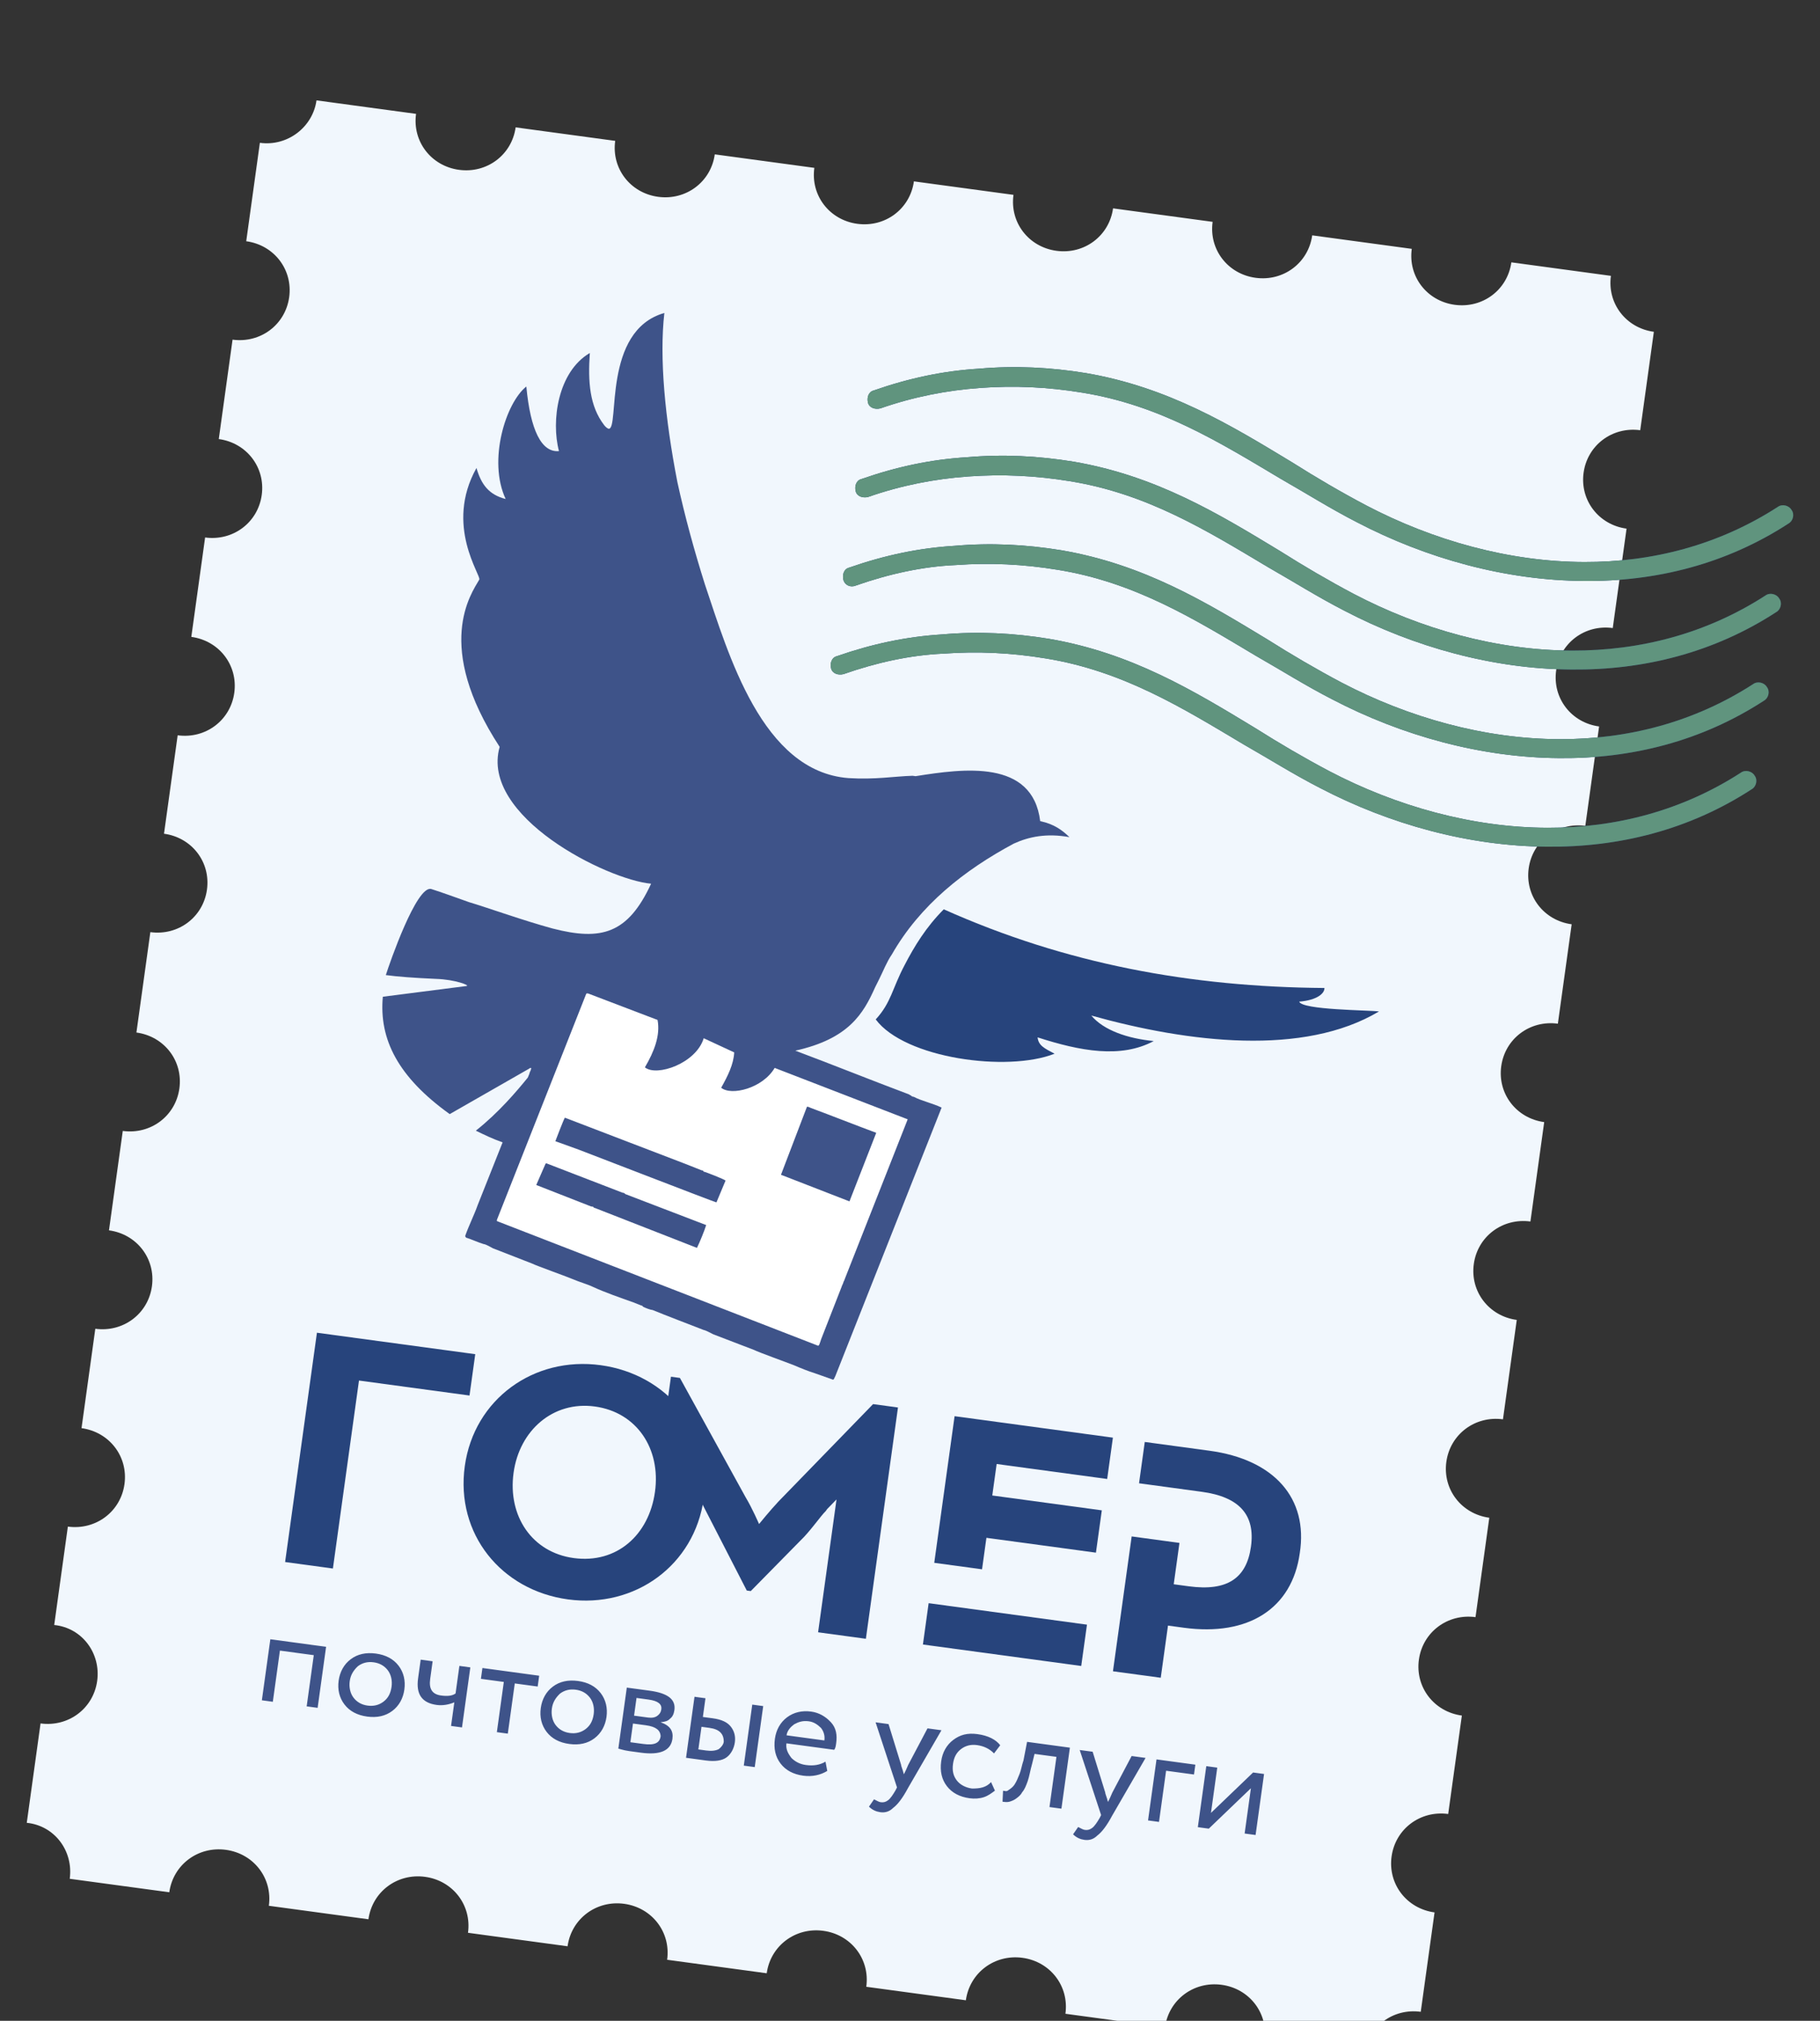 <?xml version="1.0" encoding="UTF-8"?> <svg xmlns="http://www.w3.org/2000/svg" viewBox="0 0 136.00 151.00" data-guides="{&quot;vertical&quot;:[],&quot;horizontal&quot;:[]}"><rect x="0" y="0" width="136.00" height="151.00" fill="#333333" stroke="none"/><defs></defs><path fill="#F1F7FD" stroke="none" fill-opacity="1" stroke-width="1" stroke-opacity="1" clip-rule="evenodd" color="rgb(51, 51, 51)" fill-rule="evenodd" font-size-adjust="" id="tSvg11758232fc5" title="Path 18" d="M23.65 7.5C26.13 7.836 28.61 8.172 31.09 8.508C30.804 10.567 32.217 12.407 34.3 12.69C36.384 12.972 38.245 11.576 38.531 9.517C41.011 9.853 43.491 10.189 45.971 10.526C45.685 12.585 47.098 14.425 49.181 14.707C51.264 14.989 53.126 13.593 53.412 11.534C55.892 11.87 58.372 12.207 60.852 12.543C60.566 14.602 61.979 16.442 64.062 16.724C66.145 17.006 68.007 15.611 68.292 13.552C70.773 13.888 73.253 14.224 75.733 14.56C75.447 16.619 76.86 18.459 78.943 18.741C81.026 19.024 82.888 17.628 83.173 15.569C85.654 15.905 88.134 16.241 90.614 16.577C90.328 18.637 91.741 20.476 93.824 20.759C95.907 21.041 97.769 19.645 98.055 17.586C100.535 17.922 103.015 18.258 105.495 18.595C105.209 20.654 106.621 22.494 108.704 22.776C110.789 23.058 112.65 21.663 112.936 19.603C115.416 19.939 117.896 20.276 120.376 20.612C120.09 22.671 121.502 24.511 123.585 24.793C123.246 27.245 122.906 29.696 122.566 32.147C120.482 31.865 118.621 33.261 118.335 35.32C118.049 37.379 119.462 39.219 121.545 39.501C121.202 41.977 120.858 44.453 120.514 46.929C118.431 46.647 116.57 48.043 116.284 50.102C115.998 52.161 117.41 54.001 119.493 54.283C119.15 56.759 118.807 59.235 118.463 61.711C116.38 61.428 114.518 62.824 114.232 64.883C113.947 66.943 115.36 68.782 117.443 69.065C117.099 71.541 116.755 74.017 116.412 76.493C114.328 76.21 112.467 77.606 112.181 79.665C111.895 81.724 113.308 83.564 115.391 83.847C115.048 86.323 114.704 88.798 114.361 91.274C112.278 90.992 110.416 92.388 110.131 94.447C109.845 96.506 111.257 98.346 113.34 98.628C112.997 101.104 112.653 103.58 112.309 106.056C110.226 105.773 108.365 107.169 108.079 109.229C107.793 111.288 109.205 113.127 111.288 113.41C110.945 115.886 110.602 118.362 110.258 120.837C108.175 120.556 106.313 121.951 106.028 124.011C105.742 126.07 107.155 127.909 109.238 128.192C107.942 137.531 109.513 126.207 108.217 135.546C106.134 135.263 104.273 136.659 103.987 138.718C103.701 140.778 105.113 142.617 107.197 142.9C106.853 145.376 106.51 147.852 106.166 150.327C104.083 150.044 102.221 151.441 101.936 153.5C99.456 153.164 96.975 152.828 94.495 152.492C94.781 150.432 93.369 148.592 91.285 148.31C89.202 148.028 87.34 149.424 87.055 151.483C84.575 151.147 82.094 150.811 79.614 150.474C79.9 148.415 78.488 146.575 76.404 146.293C74.321 146.01 72.46 147.407 72.174 149.466C69.694 149.129 67.214 148.793 64.733 148.457C65.019 146.398 63.607 144.558 61.523 144.276C59.44 143.993 57.579 145.389 57.293 147.448C54.813 147.112 52.333 146.775 49.852 146.439C50.138 144.38 48.726 142.541 46.642 142.258C44.559 141.976 42.698 143.371 42.412 145.431C39.932 145.095 37.452 144.759 34.971 144.423C35.257 142.364 33.845 140.523 31.761 140.242C29.678 139.959 27.817 141.355 27.531 143.414C25.051 143.078 22.571 142.741 20.09 142.405C20.376 140.346 18.964 138.507 16.881 138.224C14.797 137.941 12.936 139.337 12.65 141.396C10.17 141.06 7.69 140.724 5.21 140.388C5.495 138.328 4.093 136.416 2 136.206C2.343 133.731 2.687 131.255 3.03 128.779C5.114 129.061 6.975 127.665 7.261 125.606C7.546 123.547 6.144 121.634 4.051 121.425C5.51 110.908 3.602 124.66 5.071 114.071C7.154 114.353 9.016 112.958 9.302 110.898C9.587 108.839 8.175 106.999 6.092 106.716C6.435 104.241 6.779 101.765 7.122 99.289C9.206 99.571 11.067 98.175 11.353 96.116C11.639 94.057 10.226 92.217 8.143 91.935C8.486 89.459 8.83 86.983 9.174 84.507C11.257 84.79 13.118 83.394 13.404 81.335C13.69 79.275 12.277 77.436 10.194 77.153C10.541 74.653 10.888 72.153 11.235 69.652C13.318 69.934 15.18 68.538 15.465 66.479C15.751 64.42 14.339 62.581 12.255 62.298C12.596 59.847 12.936 57.395 13.276 54.944C15.359 55.226 17.221 53.83 17.507 51.771C17.792 49.712 16.38 47.872 14.296 47.59C14.64 45.114 14.984 42.638 15.327 40.162C17.411 40.445 19.272 39.049 19.558 36.989C19.843 34.93 18.431 33.09 16.348 32.808C16.691 30.332 17.035 27.857 17.378 25.38C19.462 25.663 21.323 24.267 21.609 22.208C21.894 20.149 20.482 18.309 18.399 18.026C18.739 15.575 19.079 13.124 19.419 10.672C21.503 10.955 23.374 9.485 23.65 7.5Z"></path><path fill="#27447C" stroke="none" fill-opacity="1" stroke-width="1" stroke-opacity="1" clip-rule="evenodd" color="rgb(51, 51, 51)" fill-rule="evenodd" font-size-adjust="" id="tSvg8c92d1a9a9" title="Path 19" d="M65.787 30.517C65.394 30.613 64.958 30.479 64.86 30.091C64.762 29.704 64.898 29.272 65.291 29.176C67.919 28.258 70.497 27.709 73.173 27.547C75.859 27.312 78.493 27.444 81.162 27.881C87.307 28.939 91.921 31.737 96.536 34.535C98.348 35.68 100.171 36.751 102.078 37.759C107.095 40.387 112.786 41.983 118.394 41.994C123.471 42.008 128.423 40.731 132.837 37.883C133.176 37.629 133.686 37.773 133.868 38.098C134.125 38.432 133.979 38.937 133.651 39.117C128.984 42.156 123.724 43.466 118.349 43.411C112.518 43.37 106.603 41.744 101.373 39.012C99.392 37.994 97.58 36.85 95.683 35.768C91.132 33.054 86.666 30.276 80.883 29.342C78.289 28.915 75.803 28.803 73.277 28.985C70.75 29.167 68.257 29.653 65.787 30.517Z"></path><path fill="#27447C" stroke="none" fill-opacity="1" stroke-width="1" stroke-opacity="1" clip-rule="evenodd" color="rgb(51, 51, 51)" fill-rule="evenodd" font-size-adjust="" id="tSvg9ad2481884" title="Path 20" d="M64.868 37.136C64.475 37.232 64.039 37.098 63.941 36.71C63.844 36.322 63.979 35.891 64.372 35.795C67.001 34.877 69.578 34.328 72.254 34.166C74.94 33.931 77.575 34.063 80.243 34.5C86.388 35.557 91.003 38.356 95.618 41.154C97.43 42.299 99.252 43.37 101.159 44.378C106.176 47.006 111.867 48.602 117.475 48.613C122.552 48.627 127.506 47.35 131.918 44.502C132.257 44.248 132.767 44.392 132.949 44.717C133.206 45.051 133.06 45.556 132.732 45.736C128.065 48.775 122.805 50.084 117.43 50.03C111.599 49.989 105.684 48.363 100.454 45.631C98.473 44.613 96.661 43.469 94.764 42.387C90.213 39.673 85.748 36.894 79.964 35.96C77.371 35.534 74.885 35.422 72.358 35.603C69.831 35.785 67.338 36.272 64.868 37.136Z"></path><path fill="#27447C" stroke="none" fill-opacity="1" stroke-width="1" stroke-opacity="1" clip-rule="evenodd" color="rgb(51, 51, 51)" fill-rule="evenodd" font-size-adjust="" id="tSvg14b14c35a94" title="Path 21" d="M63.95 43.755C63.547 43.925 63.121 43.717 63.023 43.329C62.925 42.941 63.061 42.51 63.453 42.414C66.082 41.496 68.66 40.947 71.336 40.785C74.022 40.55 76.656 40.682 79.325 41.119C85.47 42.176 90.084 44.975 94.699 47.773C96.511 48.918 98.334 49.989 100.24 50.997C105.258 53.625 110.949 55.221 116.557 55.232C121.634 55.246 126.587 53.969 130.999 51.121C131.338 50.867 131.849 51.011 132.031 51.336C132.288 51.67 132.143 52.175 131.814 52.355C127.147 55.394 121.887 56.703 116.512 56.649C110.681 56.608 104.767 54.982 99.536 52.25C97.554 51.232 95.742 50.087 93.846 49.006C89.295 46.291 84.829 43.513 79.046 42.579C76.452 42.153 73.966 42.04 71.439 42.222C68.923 42.331 66.419 42.891 63.95 43.755Z"></path><path fill="#27447C" stroke="none" fill-opacity="1" stroke-width="1" stroke-opacity="1" clip-rule="evenodd" color="rgb(51, 51, 51)" fill-rule="evenodd" font-size-adjust="" id="tSvg3b34000263" title="Path 22" d="M63.031 50.373C62.639 50.47 62.202 50.336 62.105 49.948C62.007 49.56 62.143 49.129 62.535 49.032C65.164 48.115 67.742 47.566 70.417 47.404C73.103 47.168 75.738 47.301 78.406 47.737C84.551 48.795 89.166 51.593 93.781 54.392C95.593 55.537 97.415 56.608 99.322 57.616C104.339 60.244 110.031 61.84 115.638 61.851C120.715 61.864 125.669 60.588 130.081 57.739C130.42 57.486 130.93 57.63 131.113 57.954C131.369 58.289 131.223 58.794 130.896 58.974C126.228 62.013 120.968 63.322 115.593 63.268C109.762 63.227 103.847 61.601 98.617 58.869C96.636 57.851 94.824 56.706 92.927 55.625C88.377 52.91 83.911 50.132 78.128 49.198C75.534 48.772 73.048 48.659 70.521 48.841C68.004 48.95 65.501 49.51 63.031 50.373Z"></path><path fill="#27447C" stroke="none" fill-opacity="1" stroke-width="1" stroke-opacity="1" color="rgb(51, 51, 51)" font-size-adjust="" id="tSvg680b2b2fad" title="Path 23" d="M26.825 103.158C26.175 107.84 25.526 112.522 24.876 117.204C23.686 117.043 22.495 116.881 21.305 116.719C22.097 111.008 22.89 105.296 23.683 99.585C27.626 100.119 31.569 100.654 35.513 101.188C35.37 102.218 35.227 103.248 35.084 104.277C32.331 103.904 29.578 103.531 26.825 103.158Z"></path><path fill="#27447C" stroke="none" fill-opacity="1" stroke-width="1" stroke-opacity="1" color="rgb(51, 51, 51)" font-size-adjust="" id="tSvg1619ec053cc" title="Path 24" d="M42.875 116.423C39.75 116 37.929 113.28 38.378 110.044C38.816 106.882 41.321 104.674 44.446 105.097C47.571 105.521 49.392 108.24 48.943 111.477C48.494 114.712 46.074 116.856 42.875 116.423ZM44.875 102.009C39.89 101.333 35.426 104.549 34.732 109.55C34.028 114.624 37.461 118.835 42.446 119.512C47.431 120.187 51.895 116.971 52.589 111.971C53.367 106.906 49.86 102.684 44.875 102.009Z"></path><path fill="#27447C" stroke="none" fill-opacity="1" stroke-width="1" stroke-opacity="1" color="rgb(51, 51, 51)" font-size-adjust="" id="tSvg10ecae3bf8b" title="Path 25" d="M65.241 104.919C64.534 105.648 63.826 106.376 63.119 107.104C61.468 108.803 59.817 110.502 58.166 112.202C57.543 112.867 56.721 113.879 56.721 113.879C56.721 113.879 56.204 112.685 55.711 111.869C54.076 108.9 52.441 105.931 50.807 102.963C50.583 102.932 50.36 102.902 50.137 102.872C49.957 104.171 49.776 105.47 49.596 106.77C51.665 110.796 53.734 114.823 55.803 118.85C55.903 118.863 56.002 118.877 56.101 118.89C57.337 117.634 58.572 116.377 59.808 115.121C60.505 114.467 61.358 113.234 61.707 112.907C61.739 112.861 61.77 112.816 61.802 112.77C62.038 112.527 62.273 112.284 62.509 112.041C62.05 115.35 61.591 118.66 61.132 121.969C62.322 122.131 63.513 122.292 64.703 122.454C65.502 116.693 66.302 110.932 67.101 105.172C66.481 105.088 65.861 105.003 65.241 104.919Z"></path><path fill="#27447C" stroke="none" fill-opacity="1" stroke-width="1" stroke-opacity="1" color="rgb(51, 51, 51)" font-size-adjust="" id="tSvg8dc9d1535a" title="Path 26" d="M82.734 110.513C82.877 109.484 83.02 108.454 83.162 107.425C79.219 106.89 75.275 106.356 71.332 105.821C70.825 109.474 70.319 113.126 69.812 116.778C71.002 116.94 72.192 117.102 73.383 117.263C73.492 116.479 73.601 115.694 73.71 114.91C76.016 115.222 78.323 115.535 80.629 115.847C81.051 115.905 81.472 115.962 81.894 116.019C82.04 114.965 82.187 113.911 82.333 112.857C79.605 112.487 76.877 112.117 74.148 111.747C74.257 110.963 74.366 110.178 74.475 109.394C77.228 109.767 79.981 110.14 82.734 110.513ZM69.393 119.794C69.25 120.824 69.107 121.853 68.965 122.883C72.908 123.417 76.852 123.952 80.795 124.486C80.938 123.457 81.081 122.427 81.224 121.398C77.28 120.863 73.337 120.329 69.393 119.794Z"></path><path fill="#27447C" stroke="none" fill-opacity="1" stroke-width="1" stroke-opacity="1" color="rgb(51, 51, 51)" font-size-adjust="" id="tSvg6058f8a274" title="Path 27" d="M90.38 108.403C88.767 108.184 87.156 107.966 85.543 107.747C85.4 108.776 85.258 109.806 85.115 110.835C86.677 111.047 88.24 111.259 89.802 111.471C92.63 111.855 93.806 113.212 93.479 115.566C93.153 117.92 91.724 118.924 88.823 118.531C88.451 118.48 88.079 118.43 87.707 118.38C87.849 117.35 87.992 116.32 88.135 115.291C86.945 115.13 85.754 114.968 84.564 114.806C84.098 118.165 83.632 121.523 83.166 124.882C84.356 125.043 85.546 125.205 86.737 125.367C86.917 124.067 87.098 122.768 87.278 121.468C87.675 121.522 88.072 121.576 88.468 121.63C93.305 122.285 96.553 120.179 97.125 116.061C97.771 111.952 95.216 109.058 90.38 108.403Z"></path><path fill="#3E5389" stroke="none" fill-opacity="1" stroke-width="1" stroke-opacity="1" color="rgb(51, 51, 51)" font-size-adjust="" id="tSvg15984ca5483" title="Path 28" d="M90.327 136.642C90.054 136.606 89.781 136.569 89.508 136.531C89.719 135.012 89.93 133.491 90.141 131.971C90.414 132.008 90.687 132.045 90.96 132.082C90.803 133.21 90.647 134.338 90.49 135.466C91.54 134.459 92.589 133.452 93.638 132.446C93.911 132.483 94.184 132.519 94.457 132.556C94.246 134.076 94.035 135.596 93.824 137.116C93.551 137.079 93.278 137.042 93.005 137.005C93.162 135.877 93.319 134.75 93.475 133.622C92.426 134.629 91.376 135.636 90.327 136.642ZM85.788 136.027C85.999 134.507 86.21 132.987 86.421 131.467C87.388 131.598 88.356 131.729 89.323 131.861C89.289 132.106 89.255 132.351 89.221 132.596C88.526 132.502 87.832 132.408 87.137 132.314C86.96 133.589 86.784 134.863 86.607 136.138C86.334 136.101 86.061 136.064 85.788 136.027ZM85.603 131.356C84.772 132.792 83.941 134.228 83.11 135.664C82.7 136.432 82.331 136.906 81.992 137.16C81.728 137.424 81.41 137.531 81.038 137.481C80.741 137.441 80.453 137.327 80.186 137.066C80.313 136.883 80.439 136.701 80.565 136.518C80.779 136.622 80.917 136.715 81.066 136.736C81.289 136.766 81.448 136.712 81.617 136.585C81.787 136.458 81.976 136.185 82.176 135.837C82.211 135.767 82.246 135.696 82.281 135.626C81.748 134.006 81.215 132.385 80.681 130.765C81.004 130.808 81.326 130.852 81.649 130.895C81.963 131.912 82.276 132.929 82.59 133.945C82.58 134.019 82.698 134.259 82.796 134.648C82.901 134.436 83.006 134.226 83.121 133.942C83.601 133.033 84.081 132.124 84.561 131.215C84.908 131.262 85.255 131.309 85.603 131.356ZM78.422 135.029C78.596 133.778 78.769 132.528 78.943 131.277C78.397 131.203 77.851 131.13 77.306 131.056C77.247 131.298 77.188 131.539 77.129 131.781C76.984 132.286 76.922 132.727 76.797 133.085C76.671 133.442 76.556 133.727 76.377 133.927C76.272 134.137 76.103 134.264 75.933 134.391C75.764 134.518 75.605 134.572 75.446 134.625C75.287 134.679 75.064 134.648 74.915 134.628C74.928 134.355 74.94 134.082 74.953 133.809C75.027 133.819 75.102 133.829 75.176 133.839C75.25 133.849 75.335 133.786 75.504 133.659C75.589 133.595 75.758 133.468 75.863 133.258C75.958 133.121 76.073 132.837 76.188 132.552C76.304 132.268 76.355 131.901 76.48 131.543C76.57 131.081 76.659 130.618 76.748 130.156C77.815 130.3 78.881 130.445 79.948 130.59C79.737 132.109 79.526 133.629 79.315 135.149C79.017 135.109 78.72 135.069 78.422 135.029ZM74.057 133.162C74.154 133.375 74.251 133.588 74.347 133.801C74.094 133.992 73.84 134.183 73.522 134.289C73.204 134.396 72.821 134.419 72.449 134.369C71.705 134.267 71.141 133.966 70.755 133.465C70.37 132.963 70.229 132.344 70.331 131.609C70.423 130.947 70.728 130.389 71.235 130.009C71.743 129.627 72.294 129.477 73.038 129.578C73.857 129.69 74.421 129.991 74.742 130.409C74.588 130.612 74.433 130.816 74.279 131.021C73.947 130.676 73.521 130.468 73.001 130.397C72.554 130.337 72.162 130.433 71.823 130.687C71.485 130.941 71.285 131.289 71.214 131.804C71.142 132.318 71.24 132.706 71.497 133.04C71.753 133.375 72.18 133.583 72.626 133.643C73.231 133.65 73.698 133.564 74.057 133.162ZM70.35 129.289C69.519 130.725 68.688 132.161 67.857 133.596C67.447 134.365 67.078 134.839 66.739 135.093C66.475 135.357 66.157 135.464 65.785 135.413C65.488 135.373 65.2 135.258 64.933 134.998C65.06 134.815 65.186 134.632 65.312 134.45C65.525 134.553 65.664 134.648 65.813 134.667C66.036 134.698 66.195 134.644 66.364 134.518C66.534 134.391 66.723 134.116 66.923 133.769C66.958 133.699 66.993 133.629 67.028 133.559C66.495 131.938 65.962 130.317 65.429 128.696C65.751 128.74 66.073 128.784 66.396 128.828C66.71 129.844 67.023 130.861 67.337 131.877C67.327 131.951 67.445 132.192 67.543 132.579C67.648 132.369 67.753 132.159 67.868 131.874C68.348 130.965 68.828 130.057 69.308 129.148C69.655 129.195 70.002 129.242 70.35 129.289ZM60.436 128.619C59.99 128.559 59.672 128.665 59.344 128.845C59.09 129.036 58.826 129.3 58.775 129.668C59.717 129.796 60.66 129.923 61.602 130.051C61.653 129.683 61.545 129.369 61.352 129.118C61.086 128.857 60.808 128.669 60.436 128.619ZM61.685 131.636C61.729 131.866 61.773 132.097 61.817 132.328C61.319 132.635 60.694 132.775 60.024 132.684C59.28 132.583 58.715 132.282 58.33 131.78C57.945 131.278 57.803 130.66 57.905 129.925C57.997 129.263 58.302 128.705 58.81 128.323C59.317 127.943 59.943 127.802 60.613 127.894C61.208 127.975 61.698 128.266 62.093 128.694C62.489 129.122 62.566 129.658 62.485 130.246C62.454 130.466 62.434 130.613 62.339 130.75C61.148 130.589 59.958 130.428 58.767 130.267C58.706 130.708 58.889 131.032 59.146 131.366C59.413 131.627 59.764 131.824 60.211 131.885C60.806 131.966 61.273 131.879 61.685 131.636ZM53.015 129.112C52.817 129.085 52.618 129.058 52.42 129.031C52.342 129.595 52.263 130.158 52.185 130.722C52.383 130.749 52.582 130.776 52.78 130.803C53.152 130.854 53.46 130.821 53.704 130.704C53.873 130.576 54.052 130.376 54.083 130.156C54.09 129.557 53.759 129.212 53.015 129.112ZM55.58 131.932C55.791 130.412 56.002 128.893 56.213 127.373C56.486 127.41 56.758 127.447 57.031 127.484C56.82 129.003 56.609 130.523 56.398 132.043C56.126 132.006 55.853 131.969 55.58 131.932ZM51.264 131.347C51.475 129.827 51.686 128.307 51.897 126.787C52.17 126.825 52.443 126.862 52.716 126.898C52.651 127.364 52.586 127.83 52.522 128.296C52.77 128.329 53.018 128.363 53.266 128.396C53.935 128.487 54.361 128.694 54.618 129.029C54.875 129.363 54.973 129.752 54.912 130.193C54.85 130.634 54.64 131.055 54.302 131.309C53.964 131.563 53.422 131.639 52.752 131.549C52.257 131.481 51.761 131.414 51.264 131.347ZM48.457 126.996C48.234 126.965 47.936 126.924 47.564 126.875C47.503 127.316 47.442 127.757 47.381 128.198C47.728 128.245 48.075 128.292 48.422 128.339C48.72 128.379 48.953 128.336 49.123 128.209C49.292 128.082 49.386 127.945 49.417 127.725C49.468 127.357 49.201 127.096 48.457 126.996ZM48.266 128.917C47.944 128.874 47.621 128.83 47.299 128.786C47.234 129.252 47.17 129.718 47.105 130.184C47.626 130.254 47.923 130.294 48.072 130.314C48.891 130.426 49.294 130.255 49.365 129.74C49.352 129.289 49.01 129.019 48.266 128.917ZM46.205 130.661C46.416 129.141 46.627 127.622 46.838 126.102C46.912 126.111 47.21 126.151 47.582 126.202C47.954 126.253 48.251 126.293 48.549 126.333C49.888 126.515 50.507 126.973 50.395 127.783C50.354 128.077 50.249 128.287 50.08 128.414C49.9 128.615 49.667 128.658 49.359 128.691C50.083 128.939 50.329 129.347 50.247 129.935C50.125 130.818 49.32 131.158 47.906 130.967C47.683 130.937 47.385 130.896 47.013 130.845C46.567 130.784 46.279 130.671 46.205 130.661ZM41.239 127.665C41.177 128.106 41.265 128.568 41.522 128.903C41.779 129.237 42.13 129.434 42.577 129.495C43.023 129.555 43.415 129.459 43.754 129.205C44.092 128.951 44.292 128.603 44.364 128.088C44.425 127.647 44.337 127.186 44.081 126.852C43.824 126.517 43.472 126.319 43.026 126.259C42.579 126.198 42.187 126.296 41.848 126.549C41.5 126.877 41.3 127.224 41.239 127.665ZM40.845 129.41C40.46 128.907 40.318 128.289 40.41 127.627C40.502 126.966 40.806 126.407 41.314 126.027C41.822 125.646 42.448 125.507 43.192 125.607C43.936 125.708 44.501 126.01 44.886 126.511C45.271 127.013 45.413 127.632 45.321 128.293C45.229 128.955 44.924 129.513 44.416 129.894C43.909 130.275 43.283 130.415 42.539 130.314C41.795 130.213 41.23 129.911 40.845 129.41ZM35.937 125.447C35.974 125.178 36.012 124.908 36.049 124.638C37.463 124.83 38.876 125.022 40.29 125.214C40.253 125.484 40.215 125.754 40.178 126.023C39.607 125.946 39.037 125.868 38.467 125.791C38.293 127.041 38.12 128.292 37.946 129.542C37.673 129.505 37.4 129.468 37.128 129.431C37.301 128.18 37.475 126.93 37.648 125.679C37.078 125.602 36.507 125.525 35.937 125.447ZM35.156 124.518C34.945 126.038 34.734 127.558 34.523 129.078C34.251 129.041 33.978 129.004 33.705 128.967C33.787 128.378 33.868 127.79 33.95 127.202C33.547 127.372 33.08 127.459 32.634 127.398C31.518 127.246 31.079 126.588 31.242 125.411C31.307 124.945 31.371 124.48 31.436 124.014C31.733 124.054 32.031 124.094 32.329 124.134C32.268 124.576 32.206 125.017 32.145 125.459C32.043 126.194 32.29 126.602 32.959 126.692C33.406 126.753 33.788 126.73 34.042 126.54C34.137 125.853 34.232 125.167 34.328 124.48C34.6 124.517 34.873 124.555 35.146 124.592C35.149 124.567 35.153 124.543 35.156 124.518ZM26.134 125.617C26.073 126.058 26.161 126.52 26.418 126.855C26.674 127.189 27.026 127.386 27.472 127.447C27.919 127.507 28.311 127.411 28.65 127.157C28.988 126.903 29.188 126.555 29.259 126.041C29.321 125.6 29.233 125.139 28.976 124.804C28.719 124.47 28.368 124.272 27.921 124.212C27.475 124.151 27.083 124.248 26.744 124.502C26.395 124.829 26.196 125.176 26.134 125.617ZM25.741 127.362C25.355 126.86 25.214 126.242 25.306 125.58C25.398 124.918 25.703 124.36 26.21 123.98C26.718 123.599 27.344 123.459 28.088 123.559C28.832 123.661 29.396 123.962 29.782 124.463C30.167 124.966 30.308 125.584 30.216 126.246C30.125 126.908 29.82 127.466 29.312 127.846C28.805 128.227 28.179 128.367 27.435 128.267C26.691 128.165 26.126 127.864 25.741 127.362ZM22.916 127.504C23.093 126.229 23.27 124.954 23.447 123.679C22.604 123.565 21.76 123.451 20.917 123.337C20.74 124.611 20.563 125.887 20.387 127.162C20.114 127.124 19.841 127.087 19.568 127.05C19.779 125.53 19.99 124.01 20.201 122.49C21.59 122.678 22.979 122.867 24.367 123.055C24.157 124.575 23.946 126.095 23.735 127.615C23.462 127.578 23.189 127.541 22.916 127.504Z"></path><path fill="#27447C" stroke="none" fill-opacity="1" stroke-width="1" stroke-opacity="1" clip-rule="evenodd" color="rgb(51, 51, 51)" fill-rule="evenodd" font-size-adjust="" id="tSvg922556eaaa" title="Path 29" d="M70.523 67.947C69.203 69.267 68.319 70.72 67.594 72.121C66.669 73.868 66.601 74.908 65.439 76.174C67.612 79.091 75.276 80.13 78.805 78.735C78.027 78.33 77.601 78.123 77.534 77.514C80.726 78.546 83.756 79.107 86.213 77.791C84.268 77.603 82.459 76.983 81.55 75.885C88.848 77.924 97.425 78.937 103.046 75.578C102.301 75.477 97.299 75.473 97.083 74.845C98.463 74.732 98.991 74.204 98.968 73.826C88.973 73.745 79.659 72.033 70.523 67.947Z"></path><path fill="white" stroke="none" fill-opacity="1" stroke-width="1" stroke-opacity="1" clip-rule="evenodd" color="rgb(51, 51, 51)" fill-rule="evenodd" font-size-adjust="" id="tSvg1144fafd144" title="Path 30" d="M36 91.665C38.497 85.51 40.993 79.356 43.49 73.201C51.882 76.636 60.275 80.071 68.667 83.507C66.174 89.637 63.681 95.767 61.188 101.898C52.792 98.487 44.396 95.076 36 91.665Z"></path><path fill="#3E5389" stroke="none" fill-opacity="1" stroke-width="1" stroke-opacity="1" clip-rule="evenodd" color="rgb(51, 51, 51)" fill-rule="evenodd" font-size-adjust="" id="tSvg7d480ced3a" title="Path 31" d="M60.283 82.744C60.293 82.671 60.367 82.681 60.581 82.785C62.166 83.374 63.891 84.058 65.477 84.647C64.81 86.355 64.144 88.063 63.477 89.77C61.799 89.118 60.12 88.466 58.442 87.814C58.368 87.804 58.368 87.804 58.378 87.731C59.013 86.068 59.648 84.406 60.283 82.744ZM53.536 89.846C53.387 89.826 44.18 86.255 43.243 85.904C42.69 85.704 42.136 85.504 41.583 85.304C41.509 85.294 41.509 85.294 41.519 85.221C41.519 85.221 42.115 83.653 42.21 83.516C45.233 84.675 48.256 85.834 51.279 86.993C51.662 87.145 52.045 87.297 52.429 87.449C52.503 87.459 52.577 87.469 52.567 87.542C52.716 87.562 54.153 88.132 54.217 88.216C53.99 88.759 53.763 89.303 53.536 89.846ZM40.627 87.272C40.733 87.062 40.753 86.915 40.827 86.925C42.722 87.656 44.617 88.388 46.511 89.119C46.586 89.129 46.66 89.139 46.724 89.223C48.74 89.996 50.755 90.768 52.77 91.541C52.635 91.972 52.289 92.824 52.079 93.245C49.538 92.251 46.998 91.258 44.457 90.264C44.383 90.254 44.383 90.254 44.319 90.17C44.245 90.16 44.245 90.16 44.17 90.15C42.804 89.615 41.438 89.081 40.072 88.546C40.257 88.121 40.442 87.697 40.627 87.272ZM54.864 78.638C54.816 79.531 54.396 80.373 53.891 81.278C54.638 81.904 56.993 81.324 57.887 79.797C61.172 81.067 64.458 82.336 67.744 83.606C67.818 83.616 67.818 83.616 67.808 83.689C66.248 87.649 64.688 91.608 63.127 95.567C63.117 95.641 63.023 95.778 63.012 95.851C63.002 95.925 62.907 96.062 62.897 96.135C62.388 97.44 61.878 98.744 61.368 100.049C61.243 100.406 61.212 100.627 61.074 100.534C53.162 97.463 45.249 94.392 37.337 91.322C37.124 91.218 37.113 91.291 37.134 91.144C39.354 85.526 41.574 79.908 43.794 74.29C43.804 74.217 43.878 74.227 43.953 74.237C45.68 74.895 47.408 75.554 49.136 76.213C49.355 77.367 48.884 78.576 48.19 79.756C49.075 80.476 52.022 79.452 52.585 77.58C53.345 77.932 54.105 78.285 54.864 78.638ZM41.291 69.38C39.1 68.784 36.428 67.822 35.045 67.41C34.034 67.048 33.023 66.686 32.225 66.428C31.13 66.13 29.102 71.999 28.831 72.861C29.724 72.982 30.924 73.07 32.582 73.145C34.016 73.189 35.166 73.645 34.858 73.678C32.774 73.945 30.69 74.212 28.607 74.479C28.316 77.661 29.745 80.477 33.605 83.249C35.582 82.118 37.558 80.987 39.534 79.856C39.619 79.793 39.619 79.793 39.693 79.803C39.69 79.828 39.686 79.852 39.683 79.877C39.663 80.024 39.578 80.087 39.558 80.234C39.519 80.329 39.481 80.424 39.442 80.518C38.62 81.531 37.258 83.144 35.556 84.487C36.195 84.798 36.834 85.11 37.558 85.358C36.937 86.922 36.315 88.486 35.694 90.05C35.443 90.765 35.023 91.607 34.772 92.323C34.762 92.396 34.762 92.396 34.826 92.48C35.262 92.614 35.688 92.822 36.125 92.956C36.348 92.986 36.625 93.173 36.838 93.277C37.821 93.66 38.804 94.043 39.786 94.426C39.925 94.52 42.596 95.481 42.809 95.585C43.31 95.803 43.895 95.957 44.321 96.165C45.247 96.59 46.333 96.962 47.344 97.323C47.535 97.399 47.727 97.475 47.919 97.551C47.993 97.562 47.993 97.562 48.057 97.645C48.27 97.749 48.558 97.863 48.781 97.893C49.281 98.111 52.304 99.27 52.592 99.384C52.74 99.404 53.092 99.601 53.305 99.705C54.313 100.092 55.32 100.478 56.328 100.864C56.754 101.072 58.776 101.795 59.351 102.023C59.852 102.241 60.426 102.469 60.862 102.603C61.32 102.765 61.778 102.927 62.235 103.088C62.31 103.099 62.32 103.025 62.425 102.815C65.071 96.13 67.717 89.446 70.362 82.762C69.723 82.451 68.841 82.256 68.276 81.955C68.202 81.945 68.127 81.934 68.063 81.851C67.989 81.841 67.924 81.757 67.85 81.747C65.04 80.692 62.24 79.563 59.43 78.508C63.419 77.625 64.513 75.75 65.394 73.772C65.499 73.561 65.604 73.351 65.709 73.14C66.024 72.509 66.265 71.867 66.644 71.319C68.747 67.633 72.067 65.011 75.752 63.038C76.886 62.518 78.212 62.248 79.913 62.553C79.379 62.032 78.76 61.573 77.729 61.358C77.161 56.711 71.982 57.432 68.417 57.998C68.342 57.988 68.268 57.978 68.193 57.968C68.204 57.894 68.278 57.904 68.288 57.831C68.278 57.904 68.204 57.894 68.193 57.968C66.823 58.007 65.423 58.267 63.394 58.141C56.944 57.641 54.441 48.911 52.669 43.651C51.88 41.146 51.175 38.578 50.619 36.03C49.689 31.259 49.26 26.705 49.645 23.386C44.989 24.703 46.316 32.075 45.487 32.038C45.413 32.028 45.274 31.934 45.146 31.767C44.055 30.345 43.927 28.53 44.075 26.377C41.682 27.776 41.172 31.453 41.769 33.706C40.463 33.829 39.636 32.144 39.331 28.881C37.797 30.096 36.441 34.408 37.785 37.287C36.541 36.969 35.963 36.216 35.605 34.969C33.187 39.286 36.001 43.039 35.812 43.313C35.212 44.356 32.398 48.245 37.337 55.808C35.859 61.002 45.36 65.736 48.654 66.033C46.922 69.769 44.95 70.326 41.291 69.38Z"></path><path fill="#60947E" stroke="none" fill-opacity="1" stroke-width="1" stroke-opacity="1" clip-rule="evenodd" color="rgb(51, 51, 51)" fill-rule="evenodd" font-size-adjust="" id="tSvg1206ea92eff" title="Path 32" d="M65.787 30.517C65.394 30.613 64.958 30.479 64.86 30.091C64.762 29.704 64.898 29.272 65.291 29.176C67.919 28.258 70.497 27.709 73.173 27.547C75.859 27.312 78.493 27.444 81.162 27.881C87.307 28.939 91.921 31.737 96.536 34.535C98.348 35.68 100.171 36.751 102.078 37.759C107.095 40.387 112.786 41.983 118.394 41.994C123.471 42.008 128.423 40.731 132.837 37.883C133.176 37.629 133.686 37.773 133.868 38.098C134.125 38.432 133.979 38.937 133.651 39.117C128.984 42.156 123.724 43.466 118.349 43.411C112.518 43.37 106.603 41.744 101.373 39.012C99.392 37.994 97.58 36.85 95.683 35.768C91.132 33.054 86.666 30.276 80.883 29.342C78.289 28.915 75.803 28.803 73.277 28.985C70.75 29.167 68.257 29.653 65.787 30.517Z"></path><path fill="#60947E" stroke="none" fill-opacity="1" stroke-width="1" stroke-opacity="1" clip-rule="evenodd" color="rgb(51, 51, 51)" fill-rule="evenodd" font-size-adjust="" id="tSvg6e9e097f05" title="Path 33" d="M64.868 37.136C64.475 37.232 64.039 37.098 63.941 36.71C63.844 36.322 63.979 35.891 64.372 35.795C67.001 34.877 69.578 34.328 72.254 34.166C74.94 33.931 77.575 34.063 80.243 34.5C86.388 35.557 91.003 38.356 95.618 41.154C97.43 42.299 99.252 43.37 101.159 44.378C106.176 47.006 111.867 48.602 117.475 48.613C122.552 48.627 127.506 47.35 131.918 44.502C132.257 44.248 132.767 44.392 132.949 44.717C133.206 45.051 133.06 45.556 132.732 45.736C128.065 48.775 122.805 50.084 117.43 50.03C111.599 49.989 105.684 48.363 100.454 45.631C98.473 44.613 96.661 43.469 94.764 42.387C90.213 39.673 85.748 36.894 79.964 35.96C77.371 35.534 74.885 35.422 72.358 35.603C69.831 35.785 67.338 36.272 64.868 37.136Z"></path><path fill="#60947E" stroke="none" fill-opacity="1" stroke-width="1" stroke-opacity="1" clip-rule="evenodd" color="rgb(51, 51, 51)" fill-rule="evenodd" font-size-adjust="" id="tSvg39717f203e" title="Path 34" d="M63.95 43.755C63.547 43.925 63.121 43.717 63.023 43.329C62.925 42.941 63.061 42.51 63.453 42.414C66.082 41.496 68.66 40.947 71.336 40.785C74.022 40.55 76.656 40.682 79.325 41.119C85.47 42.176 90.084 44.975 94.699 47.773C96.511 48.918 98.334 49.989 100.24 50.997C105.258 53.625 110.949 55.221 116.557 55.232C121.634 55.246 126.587 53.969 130.999 51.121C131.338 50.867 131.849 51.011 132.031 51.336C132.288 51.67 132.143 52.175 131.814 52.355C127.147 55.394 121.887 56.703 116.512 56.649C110.681 56.608 104.767 54.982 99.536 52.25C97.554 51.232 95.742 50.087 93.846 49.006C89.295 46.291 84.829 43.513 79.046 42.579C76.452 42.153 73.966 42.04 71.439 42.222C68.923 42.331 66.419 42.891 63.95 43.755Z"></path><path fill="#60947E" stroke="none" fill-opacity="1" stroke-width="1" stroke-opacity="1" clip-rule="evenodd" color="rgb(51, 51, 51)" fill-rule="evenodd" font-size-adjust="" id="tSvg18957f7a049" title="Path 35" d="M63.031 50.373C62.639 50.47 62.202 50.336 62.105 49.948C62.007 49.56 62.143 49.129 62.535 49.032C65.164 48.115 67.742 47.566 70.417 47.404C73.103 47.168 75.738 47.301 78.406 47.737C84.551 48.795 89.166 51.593 93.781 54.392C95.593 55.537 97.415 56.608 99.322 57.616C104.339 60.244 110.031 61.84 115.638 61.851C120.715 61.864 125.669 60.588 130.081 57.739C130.42 57.486 130.93 57.63 131.113 57.954C131.369 58.289 131.223 58.794 130.896 58.974C126.228 62.013 120.968 63.322 115.593 63.268C109.762 63.227 103.847 61.601 98.617 58.869C96.636 57.851 94.824 56.706 92.927 55.625C88.377 52.91 83.911 50.132 78.128 49.198C75.534 48.772 73.048 48.659 70.521 48.841C68.004 48.95 65.501 49.51 63.031 50.373Z"></path></svg> 
